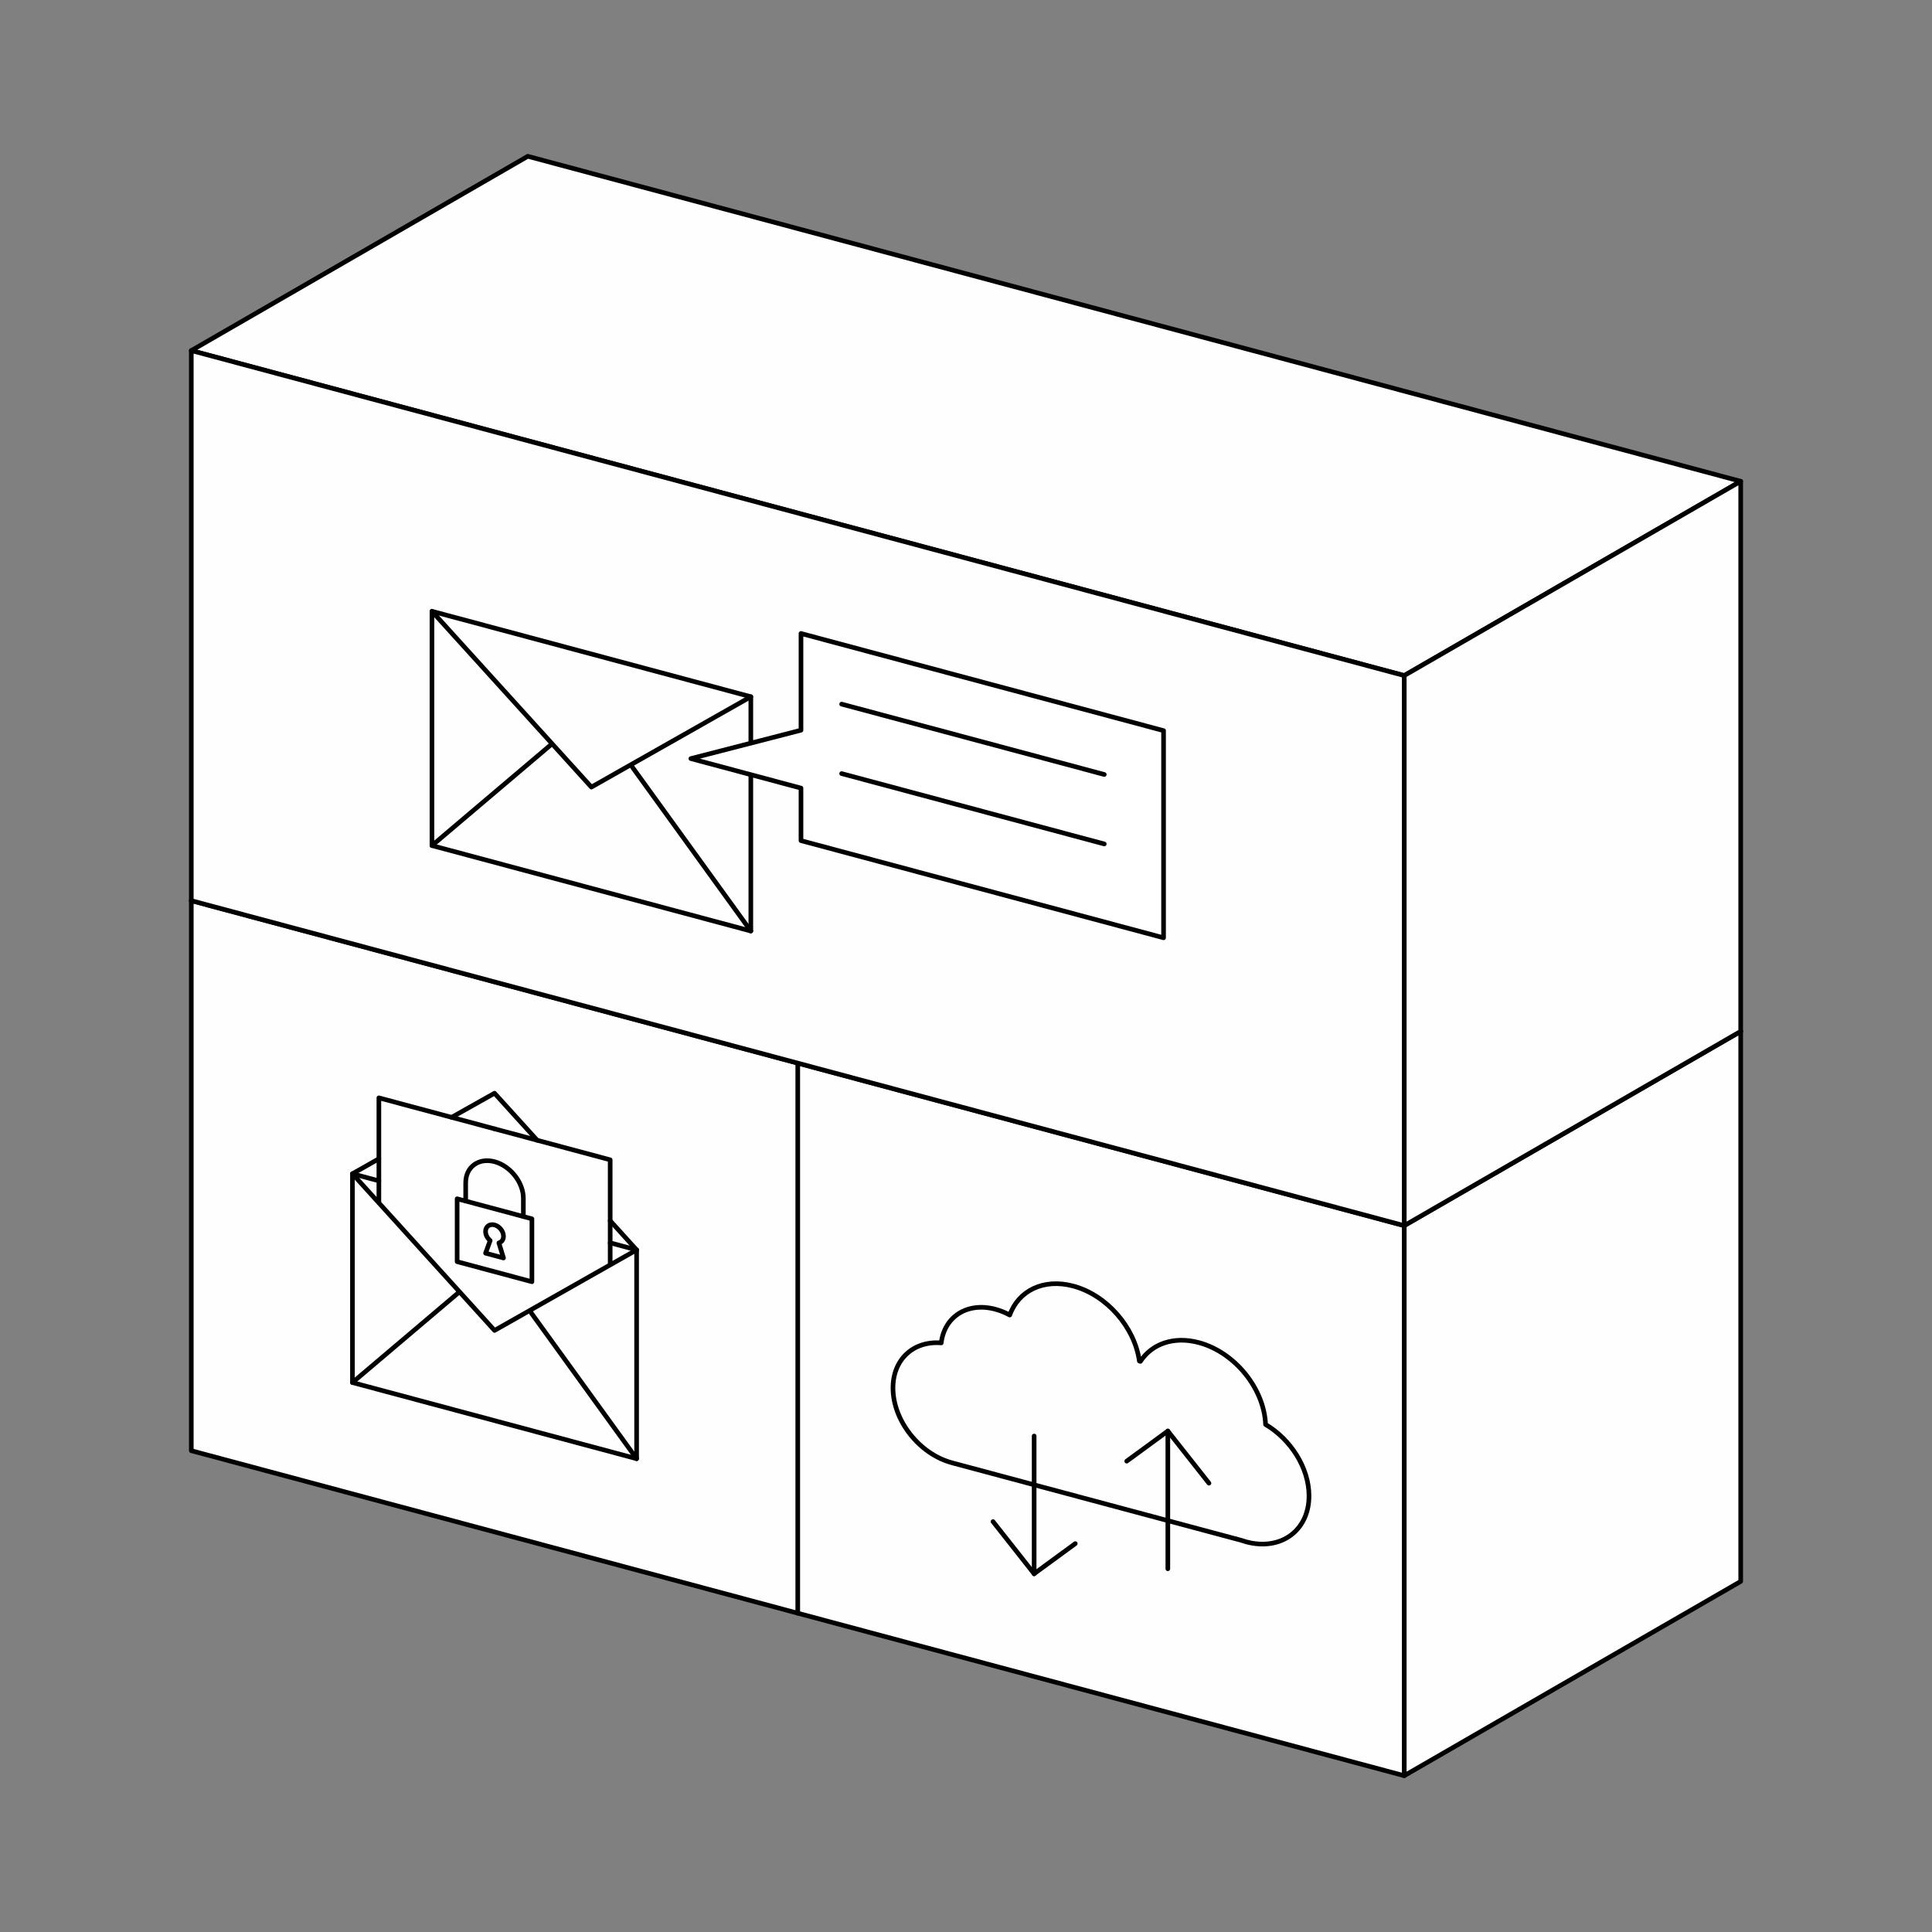 <?xml version="1.0" encoding="UTF-8"?>
<svg xmlns="http://www.w3.org/2000/svg" xmlns:xlink="http://www.w3.org/1999/xlink" xmlns:xodm="http://www.corel.com/coreldraw/odm/2003" xml:space="preserve" width="41.743mm" height="41.743mm" version="1.1" style="shape-rendering:geometricPrecision; text-rendering:geometricPrecision; image-rendering:optimizeQuality; fill-rule:evenodd; clip-rule:evenodd" viewBox="0 0 1837.17 1837.17">
 <rect x="0" y="0" width="1837.17" height="1837.17" fill="#808080" stroke="none"/>
 <defs>
  <style type="text/css">
   
    .str0 {stroke:black;stroke-width:4.4;stroke-linecap:round;stroke-linejoin:round;stroke-miterlimit:22.926}
    .fil1 {fill:none}
    .fil0 {fill:#FEFEFE}
    .fil2 {fill:white}
   
  </style>
 </defs>
 <g id="Capa_x0020_1">
  <g id="_2472311749936">
   <g>
    <g id="_1959424364752">
     <polygon class="fil0 str0" points="181.91,856.43 501.88,671.69 1655.26,980.74 1335.3,1165.48 "></polygon>
     <polygon class="fil0 str0" points="1335.3,1165.48 1655.26,980.74 1655.26,1503.8 1335.3,1688.54 "></polygon>
    </g>
    <polygon class="fil0 str0" points="181.91,856.43 1335.3,1165.48 1335.3,1688.54 181.91,1379.49 "></polygon>
    <line class="fil1 str0" x1="758.6" y1="1010.95" x2="758.6" y2="1534.01"></line>
    <g id="_1959424365904">
     <polygon class="fil0 str0" points="181.91,333.37 501.88,148.63 1655.26,457.67 1335.3,642.41 "></polygon>
     <polygon class="fil0 str0" points="1335.3,642.41 1655.26,457.67 1655.26,980.74 1335.3,1165.47 "></polygon>
    </g>
    <polygon class="fil0 str0" points="181.91,333.37 1335.3,642.41 1335.3,1165.47 181.91,856.43 "></polygon>
    <g>
     <polygon class="fil1 str0" points="410.76,581.28 713.97,662.53 713.97,885.32 410.76,804.07 "></polygon>
     <polyline class="fil1 str0" points="410.76,581.28 562.37,748.46 713.97,662.53 "></polyline>
     <line class="fil1 str0" x1="523.23" y1="708.75" x2="410.76" y2="804.07"></line>
     <line class="fil1 str0" x1="601.5" y1="729.72" x2="713.97" y2="885.32"></line>
     <polygon class="fil2 str0" points="761.67,602.39 1106.45,694.77 1106.45,891.75 761.67,799.37 761.67,749.42 656.94,721.36 761.67,694.37 "></polygon>
     <line class="fil1 str0" x1="800.33" y1="669.56" x2="1050.06" y2="736.47"></line>
     <line class="fil1 str0" x1="800.33" y1="735.62" x2="1050.06" y2="802.53"></line>
    </g>
    <g>
     <polyline class="fil1 str0" points="580.23,1181.81 605.37,1188.54 605.37,1387.1 335.15,1314.69 335.15,1116.14 360.28,1122.88 "></polyline>
     <polyline class="fil1 str0" points="335.15,1116.14 470.26,1265.13 605.37,1188.54 "></polyline>
     <line class="fil1 str0" x1="435.38" y1="1229.74" x2="335.15" y2="1314.69"></line>
     <line class="fil1 str0" x1="505.13" y1="1248.43" x2="605.37" y2="1387.1"></line>
     <path class="fil1 str0" d="M335.15 1116.14l25.13 -14.24m69.17 -39.4l40.8 -22.94 40.58 44.75m69.4 76.53l25.13 27.72"></path>
     <g>
      <polyline class="fil1 str0" points="360.28,1142.61 360.28,1043.96 470.26,1073.42 "></polyline>
      <polyline class="fil1 str0" points="580.23,1201.54 580.23,1102.89 470.26,1073.42 "></polyline>
     </g>
     <polygon class="fil1 str0" points="434.7,1139.94 505.81,1158.99 505.81,1218.81 434.7,1199.75 "></polygon>
     <path class="fil1 str0" d="M470.26 1164.8c4.71,1.26 8.52,6.1 8.52,10.81 0,3.21 -1.77,5.53 -4.39,6.28l4.39 14.33 -8.52 -2.28 -8.53 -2.28 4.39 -11.98c-2.62,-2.16 -4.39,-5.43 -4.39,-8.63 0,-4.71 3.82,-7.5 8.53,-6.25z"></path>
     <path class="fil1 str0" d="M442.83 1142.12l0 -17.38c0,-15.08 12.34,-24.12 27.42,-20.08l0 0c15.08,4.04 27.42,19.7 27.42,34.78l0 17.38"></path>
    </g>
    <g>
     <path class="fil1 str0" d="M905.24 1390.98c-30.98,-8.3 -56.09,-40.14 -56.09,-71.12 0,-27.49 19.78,-45.06 45.89,-42.86 2.97,-24.99 24.87,-39.14 51.45,-32.02 4.74,1.27 9.34,3.15 13.7,5.51 8.31,-23.17 32.19,-35.11 60.37,-27.56 32.01,8.58 58.48,39.34 62.87,71.31l0.99 0.34c10.83,-16.64 31.66,-24.28 55.58,-17.87 34.19,9.16 62.06,43.64 63.46,77.86 23.97,14.18 41.3,41.33 41.3,67.89 0,32.99 -26.74,52.56 -59.72,43.72 -1.72,-0.46 -3.43,-0.99 -5.11,-1.58l-274.69 -73.6z"></path>
     <g>
      <line class="fil1 str0" x1="983.38" y1="1365.54" x2="983.38" y2="1496.49"></line>
      <line class="fil1 str0" x1="944.27" y1="1446.9" x2="983.38" y2="1496.49"></line>
      <line class="fil1 str0" x1="1022.49" y1="1467.86" x2="983.38" y2="1496.49"></line>
      <line class="fil1 str0" x1="1110.51" y1="1491.76" x2="1110.51" y2="1360.81"></line>
      <line class="fil1 str0" x1="1071.41" y1="1389.43" x2="1110.51" y2="1360.81"></line>
      <line class="fil1 str0" x1="1149.62" y1="1410.39" x2="1110.51" y2="1360.81"></line>
     </g>
    </g>
   </g>
   <rect class="fil1" width="1837.17" height="1837.17"></rect>
  </g>
 </g>
</svg>
